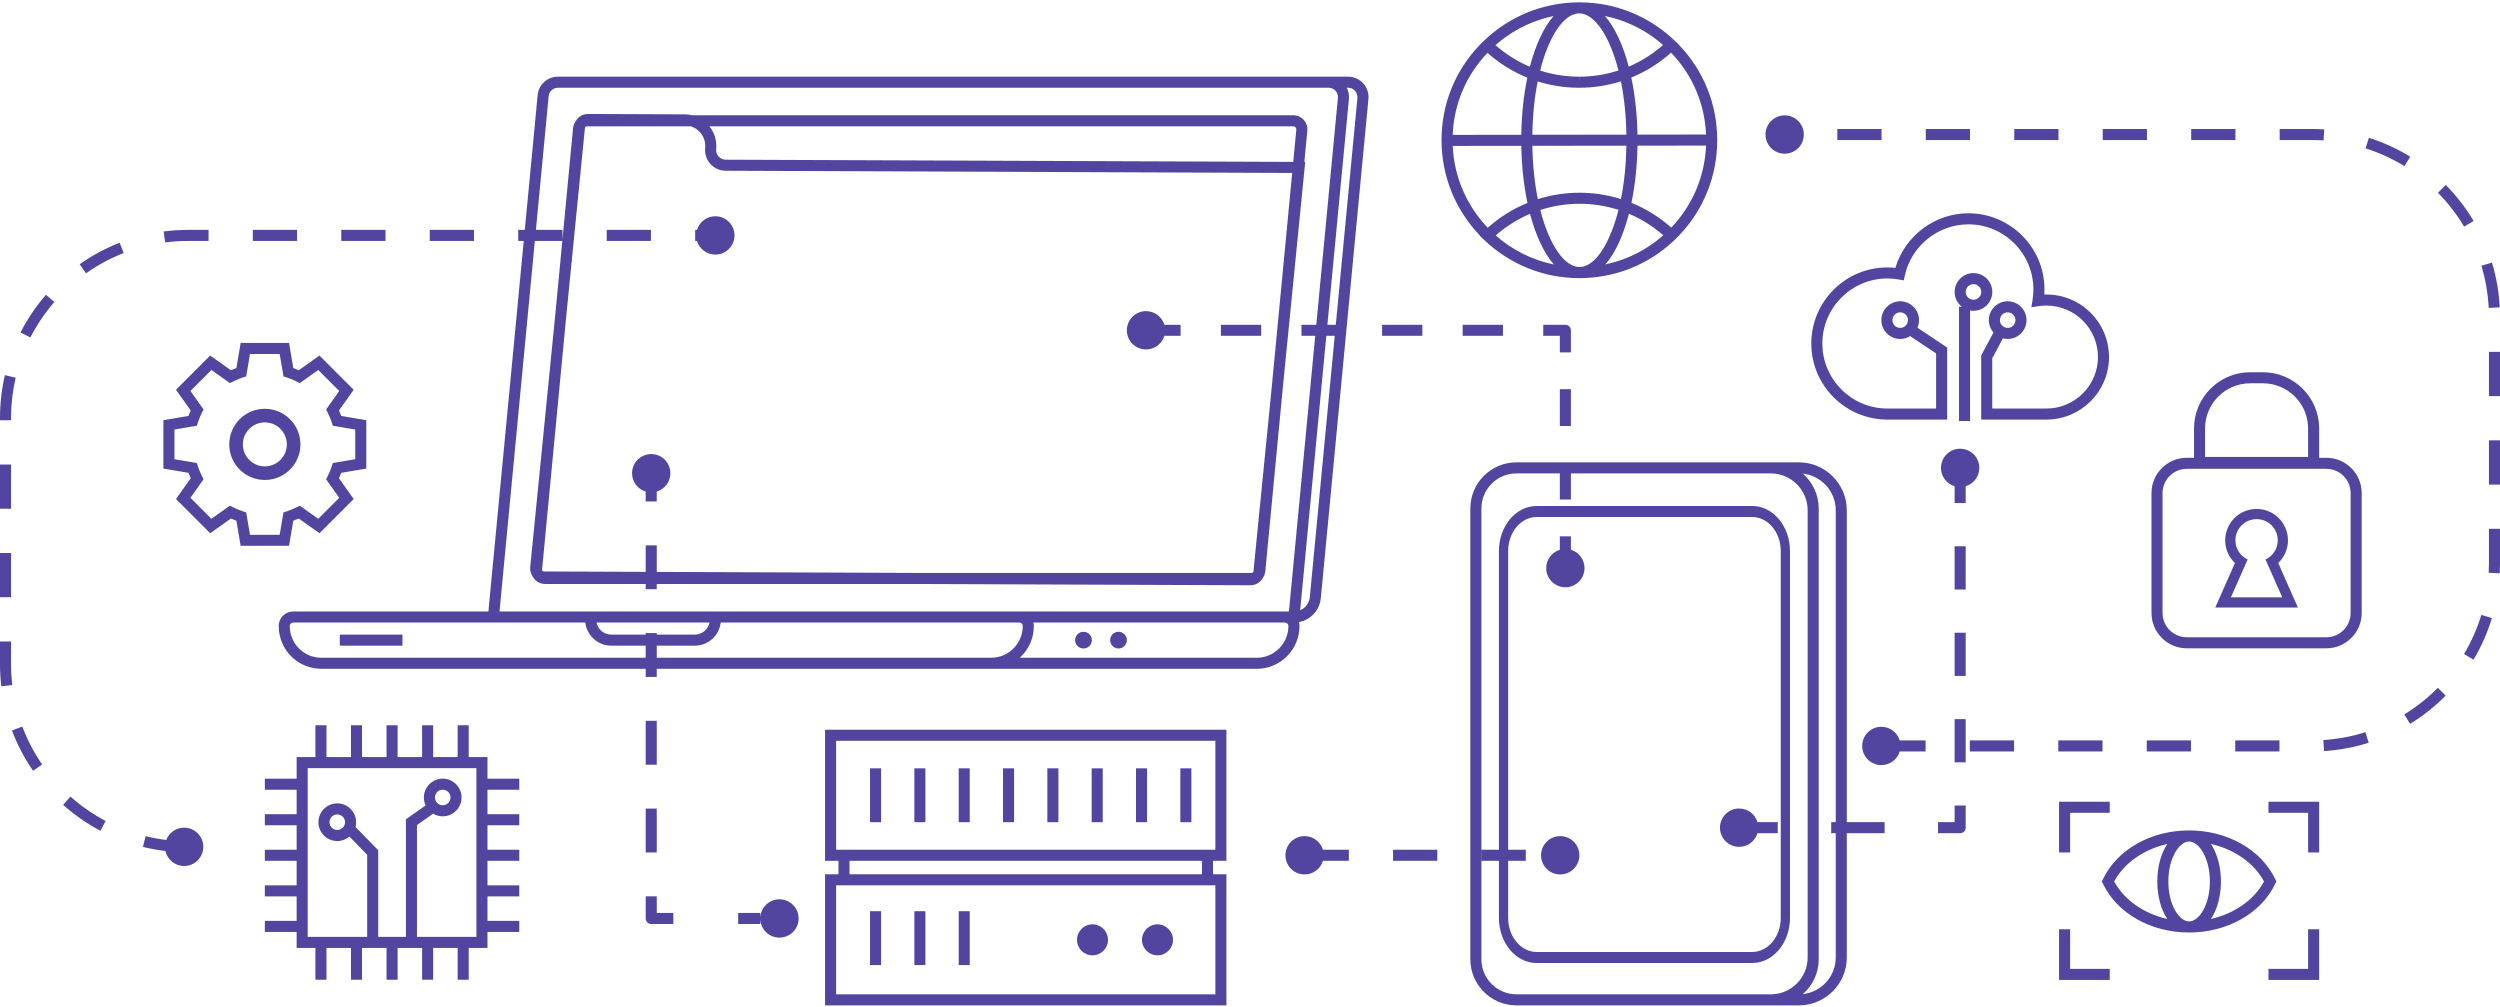 <svg width="919" height="370" viewBox="0 0 919 370" fill="none" xmlns="http://www.w3.org/2000/svg">
<path fill-rule="evenodd" clip-rule="evenodd" d="M611.422 86.494C605.306 91.9 597.995 95.554 590.137 97.193C592.393 94.613 594.436 91.078 596.179 86.675C597.17 84.174 598.043 81.457 598.789 78.567C603.353 80.495 607.616 83.158 611.422 86.494ZM592.398 85.18C593.375 82.713 594.231 80.019 594.957 77.144C590.386 75.673 585.573 74.909 580.659 74.909C575.686 74.915 570.825 75.695 566.219 77.192C569.548 90.302 575.214 98.159 580.625 98.16L580.624 98.393L580.627 98.289L580.628 98.252L580.629 98.16C584.842 98.155 589.132 93.424 592.398 85.18ZM580.598 70.846C585.845 70.846 590.978 71.64 595.857 73.17C597.069 67.146 597.759 60.489 597.865 53.558L563.296 53.603C563.419 60.853 564.151 67.448 565.314 73.209C570.204 71.659 575.347 70.851 580.598 70.846ZM559.233 53.608C559.363 61.183 560.161 68.282 561.495 74.591C556.194 76.756 551.256 79.828 546.887 83.724C539.343 75.82 534.538 65.278 534.017 53.641L559.233 53.608ZM563.292 49.538C563.398 42.286 564.113 35.69 565.262 29.925C570.14 31.46 575.267 32.257 580.499 32.257H580.558C585.811 32.251 590.957 31.442 595.85 29.891C597.011 35.651 597.74 42.244 597.862 49.493L563.292 49.538ZM559.229 49.543L534.01 49.576C534.472 38.212 538.957 27.638 546.796 19.434C551.178 23.328 556.127 26.394 561.44 28.551C560.121 34.864 559.34 41.966 559.229 49.543ZM614.366 83.673C609.986 79.781 605.038 76.714 599.721 74.557C601.063 68.109 601.823 60.97 601.933 53.553L627.147 53.52C626.676 64.844 622.188 75.447 614.366 83.673ZM627.143 49.455C626.653 38.098 622.145 27.541 614.291 19.358C609.918 23.262 604.976 26.339 599.67 28.507C601.003 34.815 601.8 41.914 601.929 49.487L627.143 49.455ZM611.344 16.537C607.543 19.883 603.284 22.556 598.722 24.494C596.615 16.462 593.584 9.995 589.956 5.869C597.084 7.326 603.77 10.442 609.529 15.019C610.117 15.486 610.695 15.969 611.263 16.466L611.344 16.537ZM580.579 4.923C580.497 4.923 580.415 4.923 580.333 4.924C574.975 5.123 569.417 12.967 566.157 25.941C570.742 27.421 575.57 28.19 580.499 28.19V30.221L580.553 28.19C585.502 28.184 590.348 27.404 594.946 25.908C591.657 12.937 586.08 5.104 580.724 4.923L580.579 4.923ZM571.096 5.894C567.48 10.029 564.466 16.501 562.378 24.536C557.811 22.608 553.545 19.944 549.736 16.605C551.464 15.078 553.287 13.69 555.192 12.448C560.045 9.285 565.425 7.067 571.096 5.894ZM615.754 15.073C606.324 5.986 593.968 0.945 580.865 0.859C580.751 0.855 580.638 0.853 580.524 0.853C580.411 0.853 580.299 0.855 580.187 0.859C567.118 0.958 554.748 6.026 545.325 15.149C545.199 15.271 545.073 15.394 544.949 15.516L543.809 16.62L543.836 16.647C534.822 26.088 529.891 38.414 529.905 51.587C529.921 65.115 535.261 77.42 543.934 86.514L543.885 86.562L545.403 88.025C554.912 97.192 567.404 102.241 580.575 102.241V102.243H580.632C582.01 102.241 583.38 102.184 584.74 102.073C596.736 101.106 607.875 95.963 616.459 87.349C616.546 87.262 616.633 87.174 616.72 87.086L617.345 86.481L617.324 86.46C626.329 76.981 631.266 64.608 631.251 51.475C631.237 38.301 626.277 25.986 617.244 16.566L617.272 16.539L616.1 15.41C616.041 15.351 615.981 15.293 615.921 15.235C615.865 15.181 615.809 15.127 615.754 15.073ZM549.828 86.55C553.626 83.208 557.881 80.538 562.443 78.603C564.553 86.639 567.587 93.107 571.218 97.23C563.135 95.573 555.805 91.813 549.828 86.55ZM192.914 84.51L197.64 34.97C198.009 31.103 201.216 28.186 205.1 28.186H488.402H488.404H495.575C497.683 28.186 499.705 29.081 501.122 30.64C502.539 32.198 503.237 34.297 503.036 36.393L485.535 219.864C485.108 224.353 481.795 227.872 477.522 228.674L477.513 228.769C477.626 229.2 477.686 229.653 477.686 230.12C477.686 234.328 476.05 238.28 473.081 241.25C470.112 244.219 466.164 245.855 461.964 245.855H364.314H241.422V248.849H237.357V245.855H118.171C110.049 245.855 103.324 239.766 102.531 231.693C102.482 231.17 102.451 230.652 102.451 230.12C102.451 229.941 102.46 229.764 102.477 229.588C102.597 228.359 103.13 227.223 104.011 226.344C105 225.355 106.375 224.786 107.785 224.786H179.533L192.526 88.575H190.499V84.51H192.914ZM196.997 84.51L201.686 35.356C201.855 33.587 203.322 32.252 205.1 32.252H488.402H488.404C488.526 32.252 488.647 32.258 488.766 32.27C489.334 32.329 489.867 32.525 490.331 32.843C490.453 32.926 490.57 33.018 490.681 33.118C490.771 33.198 490.857 33.284 490.939 33.374C491.597 34.099 491.909 35.033 491.816 36.007L483.864 119.385H478.424V123.45H483.476L473.811 224.782H183.618L196.61 88.575H206.706L204.13 115.581L194.908 208.442C194.788 209.647 195.098 210.855 195.767 211.849C195.973 212.253 196.234 212.632 196.544 212.973C197.523 214.05 198.92 214.668 200.377 214.668H237.357V216.59H241.422V214.668H337.043L459.634 215.145H459.651C461.548 215.145 463.214 214.137 464.118 212.602C464.672 211.863 465.034 210.966 465.128 209.979L471.653 141.566L479.8 59.53L479.478 59.529L480.574 48.041C480.713 46.591 480.232 45.142 479.25 44.063C478.272 42.987 476.874 42.368 475.417 42.368H254.438C253.555 42.153 252.644 42.039 251.722 42.035L216.141 41.896C214.255 41.896 212.598 42.894 211.691 44.414C211.128 45.157 210.761 46.061 210.666 47.057L206.759 88.019V84.51H196.997ZM241.422 241.79H364.312C367.426 241.79 370.352 240.578 372.553 238.376C374.459 236.469 375.65 233.957 375.907 231.299C375.945 230.911 375.967 230.523 375.967 230.118C375.967 229.441 375.436 228.888 374.769 228.851H264.927C264.386 233.625 260.322 237.349 255.403 237.349H241.422V241.79ZM237.357 237.349V241.79H118.169C112.147 241.79 107.163 237.28 106.575 231.303C106.539 230.913 106.514 230.523 106.514 230.12C106.514 229.678 106.714 229.387 106.883 229.22C107.117 228.986 107.444 228.851 107.783 228.851H215.167C215.709 233.627 219.773 237.349 224.691 237.349H237.357ZM241.422 233.282V232.719H237.357V233.282H224.693C222.022 233.282 219.788 231.375 219.28 228.851H260.818C260.311 231.375 258.077 233.282 255.405 233.282H241.422ZM461.962 241.79H374.866C375.058 241.616 375.246 241.436 375.431 241.252C378.003 238.68 379.61 235.286 379.956 231.687C380.006 231.17 380.036 230.652 380.036 230.12C380.036 229.683 379.984 229.258 379.884 228.851H472.35C473.051 228.851 473.619 229.42 473.619 230.12C473.619 233.241 472.408 236.173 470.205 238.376C468.002 240.578 465.076 241.79 461.962 241.79ZM477.937 224.327L487.56 123.45H490.649L481.489 219.48C481.278 221.698 479.87 223.517 477.937 224.327ZM498.99 36.007L491.037 119.385H487.948L495.864 36.395C496.001 34.957 495.716 33.519 495.067 32.254L495.575 32.252C496.553 32.252 497.454 32.651 498.113 33.374C498.771 34.099 499.083 35.033 498.99 36.007ZM237.357 210.215L200.057 210.07C199.69 210.07 199.438 209.901 199.296 209.766C199.266 209.653 199.252 209.524 199.266 209.38L208.184 115.889L215.028 46.968C215.037 46.879 215.056 46.793 215.084 46.712C215.281 46.538 215.54 46.434 215.823 46.434L253.92 46.434C255.208 46.829 256.369 47.567 257.304 48.604C258.751 50.209 259.43 52.279 259.217 54.43C259.006 56.553 259.706 58.678 261.135 60.262C262.563 61.847 264.608 62.76 266.741 62.768L475.006 63.577L467.569 141.544L460.762 210.074C460.761 210.083 460.76 210.093 460.759 210.102C460.758 210.112 460.757 210.121 460.755 210.13C460.754 210.14 460.752 210.151 460.75 210.161L460.747 210.176C460.738 210.227 460.725 210.276 460.708 210.323C460.511 210.498 460.251 210.603 459.967 210.603H337.052L241.422 210.231V200.461H237.357V210.215ZM475.393 59.513L476.524 47.657C476.566 47.229 476.362 46.936 476.239 46.801C476.115 46.664 475.843 46.435 475.413 46.435L260.794 46.434C262.669 48.794 263.565 51.815 263.265 54.83C263.166 55.83 263.482 56.791 264.155 57.538C264.829 58.284 265.753 58.697 266.758 58.703L475.393 59.513ZM147.938 233.283H124.911V237.348H147.938V233.283ZM398.287 232.246C399.982 232.246 401.357 233.622 401.357 235.317C401.357 237.013 399.982 238.387 398.287 238.387C396.592 238.387 395.216 237.011 395.216 235.317C395.216 233.622 396.592 232.246 398.287 232.246ZM414.231 235.317C414.231 233.622 412.856 232.246 411.161 232.246C409.466 232.246 408.091 233.622 408.091 235.317C408.091 237.011 409.466 238.387 411.161 238.387C412.856 238.387 414.231 237.013 414.231 235.317ZM752.281 154.237H728.288V130.672L732.804 122.224C731.742 121.007 731.098 119.416 731.098 117.677C731.098 113.86 734.204 110.751 738.024 110.751C741.844 110.751 744.95 113.858 744.95 117.677C744.95 121.497 741.844 124.603 738.024 124.603C737.416 124.603 736.826 124.525 736.263 124.377L732.353 131.692V150.174H752.281C762.717 150.174 771.207 141.684 771.207 131.248C771.207 120.813 762.717 112.323 752.281 112.323C751.353 112.323 750.41 112.393 749.477 112.532L746.731 112.943L747.17 110.202C747.375 108.924 747.48 107.634 747.48 106.371C747.48 93.19 736.757 82.467 723.576 82.467C712.465 82.467 702.654 90.331 700.247 101.166L699.829 103.061L697.919 102.728C696.538 102.49 695.151 102.368 693.801 102.368C680.62 102.368 669.897 113.091 669.897 126.272C669.897 139.453 680.62 150.176 693.801 150.176H711.706V129.915L702.169 123.558C701.107 124.22 699.853 124.603 698.513 124.603C694.693 124.603 691.586 121.495 691.586 117.677C691.586 113.86 694.693 110.751 698.513 110.751C702.332 110.751 705.439 113.858 705.439 117.677C705.439 118.667 705.23 119.609 704.854 120.462L715.772 127.741V154.241H693.801C678.379 154.241 665.832 141.694 665.832 126.272C665.832 110.851 678.379 98.303 693.801 98.303C694.775 98.303 695.762 98.357 696.751 98.463C700.215 86.732 711.208 78.402 723.578 78.402C739 78.402 751.547 90.949 751.547 106.371C751.547 107 751.524 107.636 751.48 108.273C764.581 107.839 775.274 118.306 775.274 131.248C775.272 143.925 764.96 154.237 752.281 154.237ZM695.652 117.677C695.652 116.1 696.936 114.816 698.513 114.816C700.09 114.816 701.374 116.1 701.374 117.677C701.374 119.254 700.09 120.538 698.513 120.538C696.936 120.538 695.652 119.254 695.652 117.677ZM738.024 114.816C736.447 114.816 735.163 116.1 735.163 117.677C735.163 119.254 736.447 120.538 738.024 120.538C739.601 120.538 740.885 119.254 740.885 117.677C740.885 116.1 739.601 114.816 738.024 114.816ZM718.52 107.32C718.52 109.539 719.568 111.517 721.196 112.785H720.131V154.766H724.196V114.133C724.602 114.207 725.02 114.246 725.446 114.246C729.264 114.246 732.372 111.14 732.372 107.32C732.372 103.502 729.266 100.394 725.446 100.394C721.627 100.394 718.52 103.5 718.52 107.32ZM722.585 107.32C722.585 105.743 723.869 104.459 725.446 104.459C727.023 104.459 728.307 105.743 728.307 107.32C728.307 108.897 727.023 110.181 725.446 110.181C723.869 110.181 722.585 108.897 722.585 107.32ZM639.301 297.208C642.485 297.208 645.176 299.322 646.048 302.222H653.505V306.287H646.047C645.175 309.186 642.486 311.296 639.301 311.296C635.411 311.296 632.257 308.142 632.257 304.252C632.257 300.362 635.411 297.208 639.301 297.208ZM727.596 171.991C727.596 175.175 725.483 177.866 722.584 178.738V184.929H718.519V178.737C715.62 177.865 713.508 175.174 713.508 171.991C713.508 168.101 716.662 164.947 720.552 164.947C724.442 164.947 727.596 168.101 727.596 171.991ZM573.394 202.089V197.162H577.459V202.09C580.358 202.962 582.47 205.653 582.47 208.836C582.47 212.726 579.316 215.878 575.426 215.88C571.536 215.88 568.382 212.726 568.382 208.836C568.382 205.652 570.494 202.961 573.394 202.089ZM479.568 307.362C482.751 307.362 485.441 309.473 486.314 312.372H495.83V316.437H486.314C485.442 319.337 482.753 321.45 479.568 321.45C475.678 321.45 472.524 318.296 472.524 314.406C472.524 310.515 475.678 307.362 479.568 307.362ZM691.583 267.163C694.766 267.163 697.457 269.276 698.329 272.175H707.843V276.24H698.329C697.456 279.139 694.766 281.251 691.583 281.251C687.693 281.251 684.539 278.097 684.539 274.207C684.539 270.317 687.693 267.163 691.583 267.163ZM663.085 49.454C663.085 53.344 659.931 56.498 656.041 56.498C652.151 56.498 648.997 53.344 648.997 49.454C648.997 45.564 652.151 42.41 656.041 42.41C659.931 42.41 663.085 45.564 663.085 49.454ZM580.581 314.406C580.581 310.515 577.427 307.362 573.537 307.362C569.647 307.362 566.493 310.515 566.493 314.406C566.493 318.296 569.647 321.45 573.537 321.45C577.427 321.45 580.581 318.296 580.581 314.406ZM428.02 119.385C427.149 116.484 424.458 114.371 421.273 114.371C417.383 114.371 414.229 117.525 414.229 121.415C414.229 125.305 417.383 128.459 421.273 128.459C424.456 128.459 427.146 126.348 428.019 123.45H433.99V119.385H428.02ZM270.001 86.543C270.001 82.653 266.847 79.499 262.957 79.499C259.774 79.499 257.084 81.611 256.211 84.51H255.542V88.575H256.21C257.083 91.475 259.773 93.587 262.957 93.587C266.847 93.585 270.001 90.433 270.001 86.543ZM239.388 166.919C243.278 166.919 246.432 170.073 246.432 173.963C246.432 177.146 244.321 179.835 241.422 180.708V184.33H237.356V180.709C234.457 179.837 232.344 177.146 232.344 173.963C232.344 170.073 235.498 166.919 239.388 166.919ZM74.73 311.296C74.73 307.406 71.576 304.252 67.686 304.252C64.686 304.252 62.123 306.128 61.108 308.771C58.548 308.456 56.014 307.991 53.522 307.377L52.55 311.322C55.262 311.991 58.022 312.494 60.809 312.829C61.509 315.982 64.322 318.34 67.686 318.34C71.576 318.34 74.73 315.186 74.73 311.296ZM286.524 330.581C290.414 330.581 293.568 333.735 293.568 337.625C293.568 341.515 290.414 344.669 286.524 344.669C282.689 344.669 279.57 341.604 279.482 337.791V339.658H271.352V335.593H279.482V337.459C279.57 333.645 282.689 330.581 286.524 330.581ZM673.144 302.222H674.82V187.58C674.818 180.592 669.505 174.822 662.705 174.099C666.288 177.208 668.558 181.792 668.558 186.896V187.58V351.959V352.639C668.558 357.744 666.287 362.329 662.703 365.438C669.503 364.717 674.82 358.946 674.82 351.959V306.287H673.144V302.222ZM678.883 187.582V302.222H692.783V306.287H678.883V351.96C678.883 361.673 670.979 369.579 661.263 369.579H650.937L557.438 369.578C548.098 369.578 540.499 361.979 540.499 352.639V186.896C540.499 177.556 548.096 169.957 557.438 169.957H651.618C651.672 169.957 651.725 169.957 651.779 169.958C651.822 169.958 651.865 169.958 651.908 169.959H661.263C670.979 169.959 678.883 177.865 678.883 187.582ZM557.438 365.51H651.284C658.598 365.325 664.493 359.317 664.493 351.959V187.58C664.493 180.104 658.411 174.024 650.937 174.024V174.022H577.459V183.639H573.394V174.022H557.438C550.339 174.022 544.566 179.797 544.566 186.894V352.637C544.566 359.736 550.341 365.51 557.438 365.51ZM720.552 306.287H712.422V302.221H718.52V296.123H722.585V304.253C722.585 305.375 721.674 306.287 720.552 306.287ZM718.52 280.237H722.586V264.352H718.52V280.237ZM718.52 248.47H722.586V232.584H718.52V248.47ZM718.52 216.7H722.586V200.815H718.52V216.7ZM552.484 123.45H537.672V119.385H552.484V123.45ZM522.861 123.45H508.048V119.385H522.861V123.45ZM463.613 123.45H448.803V119.385H463.613V123.45ZM573.394 129.548H577.459V121.418C577.459 120.296 576.548 119.385 575.426 119.385H567.295V123.45H573.394V129.548ZM577.459 156.595H573.394V143.072H577.459V156.595ZM237.357 313.367H241.422V297.238H237.357V313.367ZM237.357 281.107H241.422V264.978H237.357V281.107ZM247.52 339.66H239.39C238.268 339.66 237.358 338.748 237.358 337.626V329.496H241.424V335.594H247.522V339.66H247.52ZM407.299 345.485C407.299 342.338 404.748 339.785 401.602 339.785C398.456 339.785 395.905 342.336 395.905 345.485C395.905 348.631 398.456 351.182 401.602 351.182C404.748 351.182 407.299 348.631 407.299 345.485ZM431.19 345.484C431.19 348.631 428.639 351.181 425.493 351.181C422.346 351.181 419.795 348.631 419.795 345.484C419.795 342.338 422.346 339.787 425.493 339.787C428.639 339.787 431.19 342.338 431.19 345.484ZM450.832 316.437H445.909V321.39H450.832V369.578H303.296V321.39H308.219V316.437H303.296V268.249H450.832V316.437ZM441.842 316.437H312.284V321.39H441.842V316.437ZM446.767 312.372H445.909L308.219 312.371L307.361 312.372V272.316H446.767V312.372ZM446.767 365.513H307.361V325.457H446.767V365.513ZM319.819 282.446H323.884V302.244H319.819V282.446ZM340.181 282.446H336.116V302.244H340.181V282.446ZM352.412 282.446H356.477V302.244H352.412V282.446ZM372.772 282.446H368.707V302.244H372.772V282.446ZM319.819 334.969H323.884V354.768H319.819V334.969ZM340.181 334.969H336.116V354.768H340.181V334.969ZM352.412 334.969H356.477V354.768H352.412V334.969ZM389.068 282.446H385.003V302.244H389.068V282.446ZM401.3 282.446H405.365V302.244H401.3V282.446ZM421.661 282.446H417.596V302.244H421.661V282.446ZM433.893 282.446H437.958V302.244H433.893V282.446ZM551 316.437H544.615V312.372H551V202.557C551 193.428 557.221 186 564.869 186H644.129C651.777 186 658 193.428 658 202.557V337.445C657.998 346.574 651.776 354 644.129 354H564.869C557.221 354 551 346.573 551 337.443V316.437ZM554.397 316.437V337.445C554.397 344.338 559.095 349.946 564.869 349.946H644.129C649.903 349.946 654.602 344.338 654.602 337.445V202.557C654.602 195.665 649.903 190.057 644.129 190.057H564.869C559.095 190.057 554.397 195.665 554.397 202.557V312.372H560.875V316.437H554.397ZM528.353 316.437H512.092V312.372H528.353V316.437ZM117.051 302.245C117.051 306.064 120.157 309.171 123.977 309.171C125.681 309.171 127.243 308.552 128.451 307.528L134.972 314.207V344.388H113.11V282.364H175.132V344.388H153.272V303.296L159.202 299.107C160.239 299.727 161.451 300.083 162.745 300.083C166.565 300.083 169.671 296.977 169.671 293.157C169.671 289.338 166.565 286.231 162.745 286.231C158.925 286.231 155.819 289.339 155.819 293.157C155.819 294.196 156.049 295.182 156.46 296.067L149.207 301.19V344.388H139.037V312.552L130.68 303.992C130.826 303.434 130.903 302.848 130.903 302.245C130.903 298.425 127.797 295.319 123.977 295.319C120.157 295.319 117.051 298.425 117.051 302.245ZM121.116 302.243C121.116 300.666 122.4 299.382 123.977 299.382C125.554 299.382 126.838 300.666 126.838 302.243C126.838 303.82 125.554 305.104 123.977 305.104C122.4 305.104 121.116 303.82 121.116 302.243ZM162.745 290.296C161.168 290.296 159.884 291.58 159.884 293.157C159.884 294.734 161.168 296.018 162.745 296.018C164.322 296.018 165.606 294.734 165.606 293.157C165.606 291.58 164.324 290.296 162.745 290.296ZM120.013 348.453H129.018V360.145H133.083V348.453H142.09V360.145H146.155V348.453H155.161V360.145H159.226V348.453H168.231V360.145H172.296V348.453H179.199L179.199 342.579H190.889V338.514H179.199L179.199 329.51H190.889V325.445H179.199L179.198 316.437H190.889V312.372H179.198L179.198 303.366H190.889V299.301H179.198L179.198 290.296H190.889V286.231H179.198L179.197 278.299H172.296V266.61H168.231V278.299H159.226V266.61H155.161V278.299H146.155V266.61H142.09V278.299H133.083V266.61H129.018V278.299H120.013V266.61H115.948V278.299H109.044V286.231H97.355V290.296H109.044V299.301H97.355V303.366H109.044V312.372H97.355V316.437H109.044V325.445H97.355V329.51H109.044V338.514H97.355V342.579H109.044V348.453H115.948V360.145H120.013V348.453ZM23.196 295.859C27.373 299.576 31.994 302.781 36.926 305.384L38.825 301.786C34.181 299.34 29.833 296.321 25.899 292.823L23.196 295.859ZM4.402 268.52C6.363 273.738 8.967 278.722 12.138 283.333L15.488 281.027C12.504 276.69 10.053 271.999 8.208 267.088L4.402 268.52ZM3.05176e-05 244.192C3.05176e-05 246.893 0.158 249.612 0.468 252.275L4.506 251.803C4.213 249.298 4.065 246.735 4.065 244.192V235.798H3.05176e-05V244.192ZM3.05176e-05 219.535H4.065V203.275H3.05176e-05V219.535ZM3.05176e-05 187.013H4.065V170.752H3.05176e-05V187.013ZM3.05176e-05 154.49H4.065V153.649C4.065 148.642 4.636 143.657 5.76 138.832L1.8 137.908C0.607 143.034 3.05176e-05 148.332 3.05176e-05 153.647V154.49ZM7.544 122.209L11.164 124.06C13.555 119.386 16.517 114.999 19.966 111.023L16.896 108.358C13.23 112.581 10.086 117.24 7.544 122.209ZM29.281 97.148L31.627 100.468C35.922 97.434 40.579 94.925 45.466 93.013L43.986 89.228C38.792 91.259 33.845 93.924 29.281 97.148ZM60.174 85.085L60.697 89.115C63.478 88.756 66.349 88.575 69.137 88.573H76.668V84.508H69.137H69.107C66.124 84.508 63.118 84.702 60.174 85.085ZM223.019 88.575H239.282V84.51H223.019V88.575ZM157.976 88.575H174.236V84.51H157.976V88.575ZM125.453 88.575H141.714V84.51H125.453V88.575ZM92.93 88.575H109.191V84.51H92.93V88.575ZM837.934 276.24H821.673V272.175H837.934V276.24ZM805.411 276.24H789.151V272.175H805.411V276.24ZM772.888 276.24H756.628V272.175H772.888V276.24ZM740.366 276.24H724.105V272.175H740.366V276.24ZM854.32 276.098L854.061 272.04C859.323 271.706 864.523 270.733 869.519 269.153L870.744 273.028C865.435 274.709 859.909 275.742 854.32 276.098ZM885.947 266.088L883.822 262.62C888.298 259.877 892.445 256.586 896.144 252.843L899.034 255.702C895.106 259.678 890.702 263.172 885.947 266.088ZM909.264 242.497L905.774 240.412C908.471 235.894 910.613 231.056 912.137 226.034L916.027 227.216C914.406 232.553 912.131 237.693 909.264 242.497ZM918.905 210.754L914.845 210.544C914.904 209.409 914.935 208.25 914.935 207.103V194.391H919V207.103C918.998 208.321 918.968 209.55 918.905 210.754ZM918.998 178.128H914.933V161.868H918.998V178.128ZM918.998 145.607H914.933V129.347H918.998V145.607ZM914.849 113.191C914.581 107.928 913.676 102.716 912.159 97.699L916.05 96.524C917.661 101.854 918.623 107.393 918.909 112.986L914.849 113.191ZM905.81 83.309C903.124 78.799 899.888 74.61 896.19 70.862L899.085 68.007C903.01 71.989 906.449 76.436 909.302 81.228L905.81 83.309ZM883.881 61.075C879.395 58.319 874.586 56.116 869.585 54.528L870.816 50.653C876.131 52.342 881.244 54.682 886.009 57.611L883.881 61.075ZM854.133 51.625C852.724 51.534 851.288 51.488 849.861 51.486H838.008V47.421H849.863C851.377 47.421 852.901 47.471 854.396 47.568L854.133 51.625ZM821.746 51.486H805.485V47.421H821.746V51.486ZM789.223 51.486H772.963V47.421H789.223V51.486ZM756.7 51.486H740.44V47.421H756.7V51.486ZM724.178 51.486H707.917V47.421H724.178V51.486ZM691.655 51.486H675.394V47.421H691.655V51.486ZM803.872 238.321H855.168C862.33 238.321 868.157 232.495 868.157 225.335V181.263C868.157 174.103 862.33 168.277 855.168 168.277H852.526V157.499C852.526 146.102 843.254 136.833 831.86 136.833H827.184C815.788 136.833 806.518 146.102 806.518 157.499V168.277H803.872C796.712 168.277 790.886 174.103 790.886 181.263V225.335C790.886 232.495 796.712 238.321 803.872 238.321ZM794.951 181.263C794.951 176.344 798.951 172.342 803.872 172.342H855.168C860.09 172.342 864.092 176.342 864.092 181.263V225.335C864.092 230.254 860.09 234.256 855.168 234.256H803.872C798.953 234.256 794.951 230.254 794.951 225.335V181.263ZM810.583 167.965H848.459V157.499C848.459 148.345 841.012 140.898 831.858 140.898H827.182C818.029 140.898 810.582 148.343 810.582 157.499L810.583 167.965ZM844.712 223.327L837.669 207.39L837.479 206.962C839.678 204.867 841.057 201.911 841.057 198.621C841.057 192.251 835.894 187.084 829.52 187.084C823.15 187.084 817.983 192.25 817.983 198.621C817.983 201.91 819.361 204.868 821.561 206.962L814.328 223.327H844.712ZM820.087 219.576L826.233 205.67C823.578 204.432 821.734 201.744 821.734 198.621C821.734 194.322 825.221 190.835 829.52 190.835C833.821 190.835 837.306 194.322 837.306 198.621C837.306 201.744 835.463 204.43 832.807 205.67L838.954 219.576H820.087ZM804.717 342.789C790.686 342.789 778.264 335.768 773.065 324.903L772.645 324.026L773.065 323.149C778.264 312.283 790.688 305.262 804.717 305.262C818.746 305.262 831.169 312.283 836.368 323.149L836.787 324.026L836.368 324.903C831.169 335.768 818.746 342.789 804.717 342.789ZM796.714 337.827C788.12 335.864 780.814 330.821 777.176 324.026C780.815 317.228 788.126 312.185 796.724 310.224C794.434 313.627 793.02 318.516 793.02 324.033C793.02 329.541 794.429 334.425 796.714 337.827ZM812.72 337.827C815.004 334.425 816.414 329.541 816.414 324.033C816.414 318.516 815 313.627 812.71 310.224C821.308 312.185 828.618 317.228 832.257 324.026C828.62 330.822 821.313 335.864 812.72 337.827ZM797.085 324.033C797.085 315.376 801.107 309.342 804.717 309.342C808.327 309.342 812.349 315.376 812.349 324.033C812.349 332.69 808.327 338.724 804.717 338.724C801.107 338.724 797.085 332.692 797.085 324.033ZM760.975 313.36H756.909V294.725H775.542V298.79H760.975V313.36ZM848.459 313.359H852.524V294.725H833.891V298.79H848.459V313.359ZM852.524 360.228H833.891V356.162H848.459V341.595H852.524V360.228ZM756.909 360.228H775.542V356.162H760.975V341.595H756.909V360.228ZM106.246 200.647H88.462L86.898 191.431C86.219 191.178 85.548 190.9 84.892 190.6L77.271 196.012L64.697 183.438L70.109 175.817C69.809 175.159 69.531 174.49 69.278 173.811L60.062 172.247V154.463L69.278 152.901C69.531 152.22 69.809 151.55 70.109 150.894L64.697 143.272L77.271 130.698L84.894 136.11C85.552 135.807 86.221 135.532 86.9 135.279L88.464 126.062H106.248L107.81 135.279C108.489 135.532 109.16 135.807 109.817 136.11L117.439 130.698L130.013 143.272L124.601 150.894C124.902 151.552 125.179 152.222 125.432 152.901L134.649 154.463V172.247L125.434 173.811C125.181 174.49 124.903 175.161 124.603 175.817L130.015 183.438L117.441 196.012L109.821 190.6C109.164 190.9 108.493 191.178 107.812 191.431L106.246 200.647ZM91.897 196.582H102.813L104.207 188.357L105.377 187.977C106.653 187.562 107.903 187.044 109.092 186.44L110.188 185.88L116.992 190.71L124.709 182.993L119.878 176.19L120.437 175.093C121.042 173.908 121.559 172.658 121.976 171.379L122.356 170.21L130.582 168.815V157.9L122.356 156.506L121.976 155.336C121.559 154.06 121.042 152.808 120.437 151.619L119.878 150.523L124.707 143.719L116.99 136.002L110.188 140.831L109.092 140.274C107.901 139.667 106.651 139.15 105.377 138.737L104.207 138.356L102.813 130.131H91.897L90.501 138.356L89.331 138.737C88.057 139.152 86.807 139.669 85.616 140.274L84.521 140.831L77.718 136.002L70.001 143.719L74.831 150.523L74.271 151.619C73.668 152.806 73.149 154.056 72.732 155.336L72.352 156.504L64.127 157.898V168.813L72.352 170.208L72.732 171.376C73.149 172.656 73.668 173.906 74.271 175.091L74.831 176.188L69.999 182.991L77.716 190.708L84.521 185.878L85.616 186.438C86.805 187.043 88.055 187.562 89.329 187.975L90.499 188.355L91.897 196.582ZM105.435 163.354C105.435 167.817 101.818 171.435 97.355 171.435C92.892 171.435 89.275 167.817 89.275 163.354C89.275 158.892 92.892 155.274 97.355 155.274C101.818 155.274 105.435 158.892 105.435 163.354ZM97.355 176.436C104.58 176.436 110.437 170.579 110.437 163.354C110.437 156.13 104.58 150.273 97.355 150.273C90.13 150.273 84.273 156.13 84.273 163.354C84.273 170.579 90.13 176.436 97.355 176.436Z" fill="#52459F"/>
</svg>
